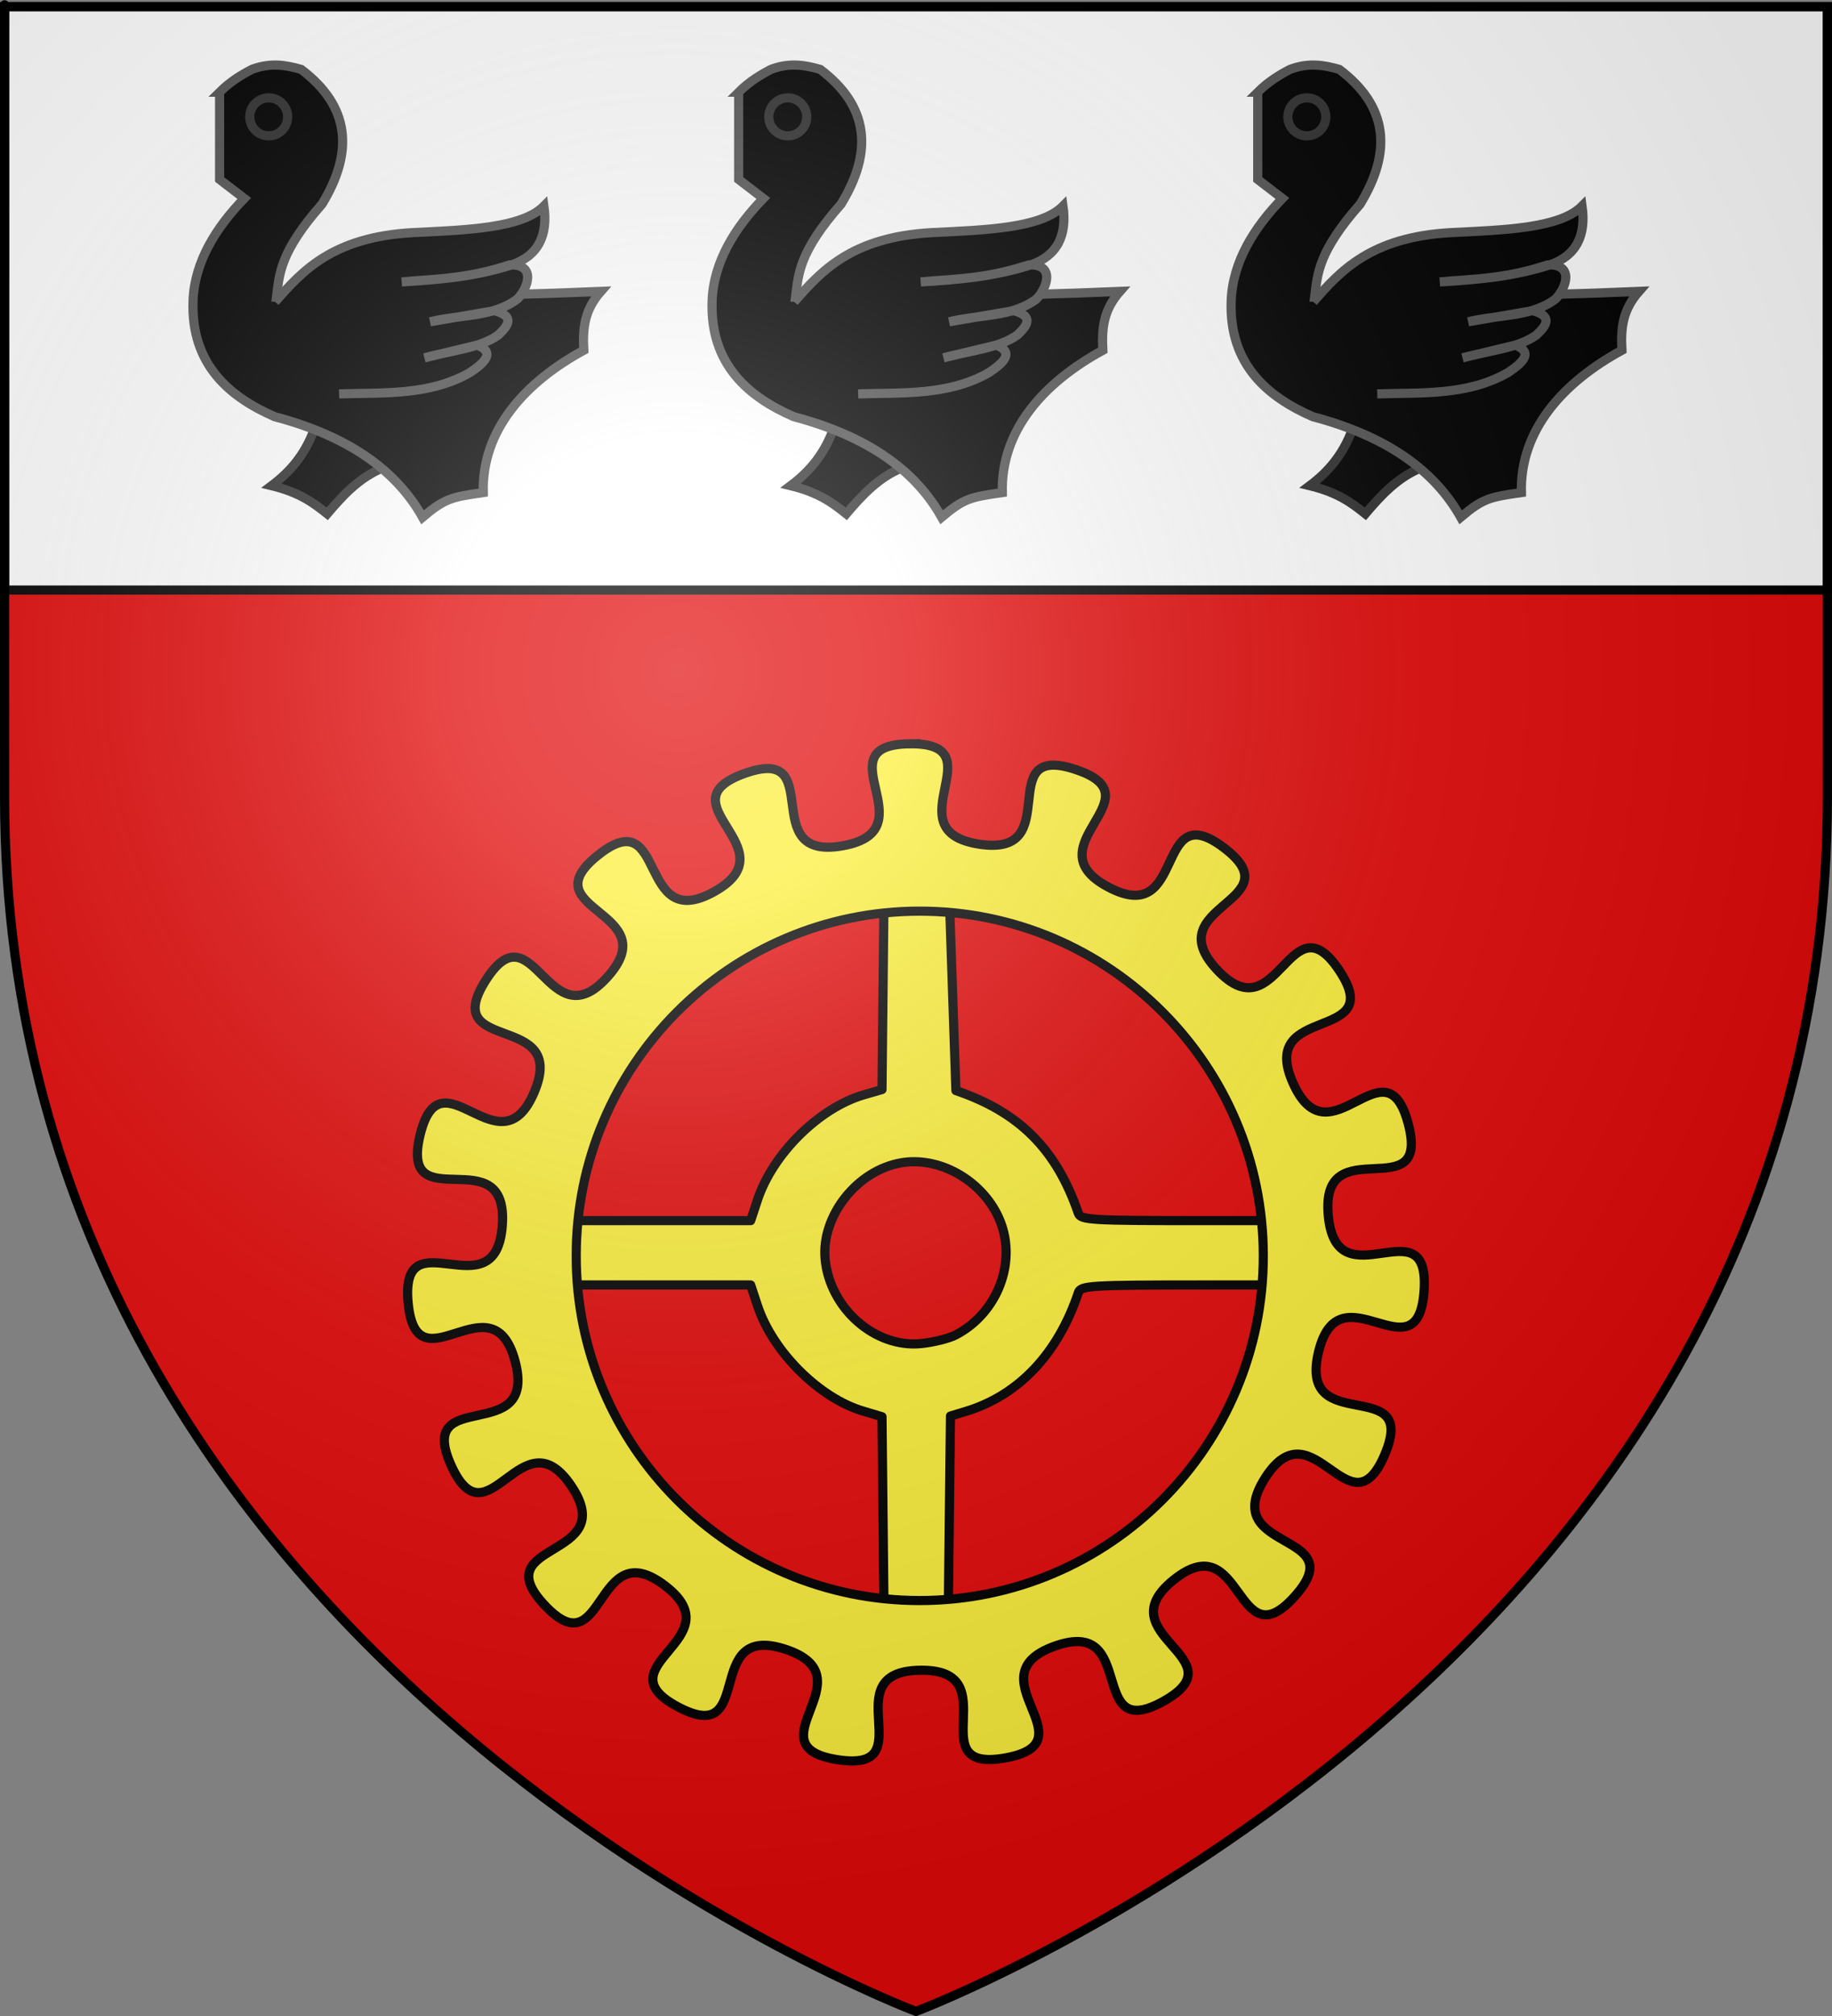<?xml version="1.0" encoding="UTF-8" standalone="no"?>
<svg
   xmlns:dc="http://purl.org/dc/elements/1.1/"
   xmlns:cc="http://creativecommons.org/ns#"
   xmlns:rdf="http://www.w3.org/1999/02/22-rdf-syntax-ns#"
   xmlns:svg="http://www.w3.org/2000/svg"
   xmlns="http://www.w3.org/2000/svg"
   xmlns:xlink="http://www.w3.org/1999/xlink"
   xmlns:sodipodi="http://sodipodi.sourceforge.net/DTD/sodipodi-0.dtd"
   xmlns:inkscape="http://www.inkscape.org/namespaces/inkscape"
   height="660"
   width="600"
   version="1.0"
   id="svg2"
   sodipodi:version="0.32"
   inkscape:version="0.47pre1"
   sodipodi:docname="Blason_ville_fr_Sandouville_(Seine-Maritime).svg"
   inkscape:export-filename="/Users/olivier/Desktop/Blason Rouge/Blason_Vide_3D.png"
   inkscape:export-xdpi="144"
   inkscape:export-ydpi="144"
   inkscape:output_extension="org.inkscape.output.svg.inkscape">
  <rect width="100%" height="100%" fill="#808080" stroke="none"/>
  <sodipodi:namedview
     inkscape:window-height="706"
     inkscape:window-width="1366"
     inkscape:pageshadow="2"
     inkscape:pageopacity="0.0"
     guidetolerance="10.0"
     gridtolerance="10.0"
     objecttolerance="10.0"
     borderopacity="1.0"
     bordercolor="#666666"
     pagecolor="#ffffff"
     id="base"
     showgrid="false"
     height="660px"
     inkscape:zoom="0.71969697"
     inkscape:cx="300"
     inkscape:cy="330"
     inkscape:window-x="-8"
     inkscape:window-y="-8"
     inkscape:current-layer="layer3"
     inkscape:object-nodes="true"
     inkscape:window-maximized="1" />
  <desc
     id="desc4">Flag of Canton of Valais (Wallis)</desc>
  <defs
     id="defs6">
    <linearGradient
       id="linearGradient2893">
      <stop
         style="stop-color:white;stop-opacity:0.314;"
         offset="0"
         id="stop2895" />
      <stop
         id="stop2897"
         offset="0.19"
         style="stop-color:white;stop-opacity:0.251;" />
      <stop
         style="stop-color:#6b6b6b;stop-opacity:0.125;"
         offset="0.6"
         id="stop2901" />
      <stop
         style="stop-color:black;stop-opacity:0.125;"
         offset="1"
         id="stop2899" />
    </linearGradient>
    <radialGradient
       inkscape:collect="always"
       xlink:href="#linearGradient2893"
       id="radialGradient3163"
       gradientUnits="userSpaceOnUse"
       gradientTransform="matrix(1.353,0,0,1.349,-77.629,-85.747)"
       cx="221.445"
       cy="226.331"
       fx="221.445"
       fy="226.331"
       r="300" />
    <g
       id="s-4">
      <g
         id="c-6">
        <path
           transform="matrix(0.951,0.309,-0.309,0.951,0,-1)"
           d="M 0,0 L 0,1 L 0.5,1 L 0,0 z"
           id="t-0" />
        <use
           height="540"
           width="810"
           y="0"
           x="0"
           id="use2144-7"
           transform="scale(-1,1)"
           xlink:href="#t-0" />
      </g>
      <g
         id="a-1">
        <use
           height="540"
           width="810"
           y="0"
           x="0"
           id="use2147-7"
           transform="matrix(0.309,0.951,-0.951,0.309,0,0)"
           xlink:href="#c-6" />
        <use
           height="540"
           width="810"
           y="0"
           x="0"
           id="use2149-7"
           transform="matrix(-0.809,0.588,-0.588,-0.809,0,0)"
           xlink:href="#c-6" />
      </g>
      <use
         height="540"
         width="810"
         y="0"
         x="0"
         id="use2151-7"
         transform="scale(-1,1)"
         xlink:href="#a-1" />
    </g>
    <g
       id="f">
      <rect
         id="rect1964"
         style="fill:#28166f"
         y="-30"
         x="-50"
         height="60"
         width="100" />
      <g
         id="g1966"
         style="fill:#ffffff"
         transform="translate(0,-20)">
        <path
           id="path1968"
           d="M -1.212,27.818 C -1.212,22.175 -2.091,20.471 -4.542,13.98 C -5.709,10.888 -5.024,7.103 -2.858,3.601 C -2.082,2.346 -1.114,1.214 0,0 C 1.114,1.214 2.082,2.346 2.858,3.601 C 5.024,7.103 5.709,10.888 4.542,13.98 C 2.091,20.471 1.212,22.175 1.212,27.818 L -1.212,27.818 z" />
        <path
           id="rwi"
           d="M 2.922,27.672 C 2.922,21.721 5.239,17.829 8.501,16.66 C 9.949,16.141 11.808,16.387 13.519,18.107 C 15.638,20.236 16.255,26.1 10.036,27.228 C 10.694,26.272 10.655,24.147 9.322,23.441 C 8.331,22.916 7.209,23.188 6.646,23.564 C 5.822,24.116 4.917,25.67 4.967,27.672 L 2.922,27.672 z" />
        <path
           id="path1971"
           d="M 1.777,30.183 C 1.79,32.191 2.795,33.518 4.516,34.257 C 4.295,34.955 3.257,36.378 1.831,36.281 C 1.55,37.787 1.282,38.632 0,40 C -1.282,38.632 -1.55,37.787 -1.831,36.281 C -3.257,36.378 -4.295,34.955 -4.516,34.257 C -2.795,33.518 -1.79,32.191 -1.777,30.183 L 1.777,30.183 z" />
        <use
           xlink:href="#rwi"
           height="400"
           width="800"
           y="0"
           x="0"
           id="use1973"
           transform="scale(-1,1)" />
        <rect
           id="rect1975"
           y="27.331"
           x="-7.923"
           height="3.218"
           width="15.846" />
      </g>
    </g>
    <g
       id="s">
      <g
         id="c">
        <path
           transform="matrix(0.951,0.309,-0.309,0.951,0,-1)"
           d="M 0,0 L 0,1 L 0.5,1 L 0,0 z"
           id="t" />
        <use
           height="540"
           width="810"
           y="0"
           x="0"
           id="use2144"
           transform="scale(-1,1)"
           xlink:href="#t" />
      </g>
      <g
         id="a">
        <use
           height="540"
           width="810"
           y="0"
           x="0"
           id="use2147"
           transform="matrix(0.309,0.951,-0.951,0.309,0,0)"
           xlink:href="#c" />
        <use
           height="540"
           width="810"
           y="0"
           x="0"
           id="use2149"
           transform="matrix(-0.809,0.588,-0.588,-0.809,0,0)"
           xlink:href="#c" />
      </g>
      <use
         height="540"
         width="810"
         y="0"
         x="0"
         id="use2151"
         transform="scale(-1,1)"
         xlink:href="#a" />
    </g>
  </defs>
  <g
     inkscape:groupmode="layer"
     id="layer3"
     inkscape:label="Fond écu"
     style="display:inline">
    <path
       id="path2855"
       style="fill:#e20909;fill-opacity:1;fill-rule:evenodd;stroke:none"
       d="m 300,658.5 c 0,0 298.5,-112.32 298.5,-397.772 0,-285.452 0,-258.552 0,-258.552 l -597,0 0,258.552 C 1.5,546.18 300,658.5 300,658.5 z"
       sodipodi:nodetypes="cccccc" />
    <g
       id="g3714"
       transform="translate(212.95,-619.159)" />
    <g
       id="layer9"
       inkscape:label="Fond d'écu"
       transform="translate(212.95,-619.159)">
      <g
         transform="matrix(2,0,0,2,-732.892,-1853.188)"
         inkscape:label="Meubles"
         id="g2807" />
      <g
         transform="matrix(2,0,0,2,1696.976,-413.55)"
         inkscape:label="Meubles"
         id="g4626" />
      <g
         id="g5271"
         inkscape:label="Meubles"
         transform="matrix(2,0,0,2,-732.892,-453.188)" />
      <g
         id="g5273"
         inkscape:label="Reflet final"
         transform="matrix(2,0,0,2,-732.892,-453.188)" />
      <g
         id="g5275"
         inkscape:label="Contour final"
         transform="matrix(2,0,0,2,-732.892,-453.188)" />
    </g>
    <g
       id="layer6"
       inkscape:label="Reflet final"
       transform="translate(212.95,-619.159)" />
    <g
       id="layer5"
       inkscape:label="Contour final"
       transform="translate(212.95,-619.159)" />
    <rect
       style="fill:#ffffff;fill-opacity:1;fill-rule:nonzero;stroke:#000000;stroke-width:3;stroke-opacity:1"
       id="rect36406"
       width="597"
       height="191"
       x="1.5"
       y="2.176" />
  </g>
  <g
     inkscape:groupmode="layer"
     id="layer4"
     inkscape:label="Meubles">
    <g
       id="g38308">
      <path
         sodipodi:nodetypes="ccccccccccccccccscccccscccccsssscc"
         id="path10248"
         d="m 289.332,284.5 0.281,0.25 -0.75,71.947 -5.935,1.719 c -14.559,4.216 -29.792,19.232 -34.8,34.317 l -2.28,6.876 -71.347,0 0,21.065 71.347,0 2.28,6.876 c 4.985,15.015 20.204,30.174 34.55,34.41 l 6.185,1.844 0.75,71.697 20.868,0 0.812,-71.916 4.936,-1.5 c 17.3,-5.201 30.249,-18.842 36.956,-38.942 0.755,-2.262 3.956,-2.469 40.548,-2.469 l 31.736,0 0.031,0.031 0,-21.096 -31.767,0 c -36.59,0 -39.805,-0.176 -40.58,-2.438 -7.158,-20.894 -19.333,-33.099 -40.08,-40.13 l -2.468,-72.541 -21.274,0 3e-5,5e-5 z m 9.934,95.825 c 13.149,-0.05 26.318,9.961 29.49,23.19 3.117,12.998 -3.571,27.221 -15.776,33.535 -2.256,1.167 -7.344,2.418 -11.309,2.813 -15.098,1.503 -29.878,-11.478 -31.427,-27.597 -1.361,-14.168 10.478,-29.15 24.96,-31.598 1.348,-0.228 2.701,-0.339 4.061,-0.344 z"
         style="fill:#fcef3c;fill-opacity:1;stroke:#000000;stroke-width:3;stroke-linecap:round;stroke-linejoin:round;stroke-opacity:1;display:inline" />
      <path
         inkscape:connector-curvature="0"
         id="path11180-1"
         d="m 297.935,243.503 c -29.13,0.338 6.752,28.249 -21.925,33.387 -28.677,5.138 -4.688,-33.479 -32.13,-23.681 -27.442,9.798 15.487,24.517 -9.971,38.708 -25.459,14.191 -15.297,-30.125 -38.078,-11.928 -22.781,18.197 22.63,18.112 3.149,39.819 -19.481,21.707 -24.235,-23.513 -39.886,1.111 -15.651,24.624 27.254,9.792 15.861,36.662 -11.393,26.87 -30.554,-14.349 -37.378,14.033 -6.824,28.382 29.01,0.407 26.94,29.528 -2.07,29.121 -33.588,-3.689 -30.847,25.377 2.741,29.065 27.568,-9.038 35.046,19.179 7.478,28.217 -32.944,7.49 -20.934,34.089 12.01,26.599 23.146,-17.53 39.361,6.724 16.215,24.255 -28.724,17.751 -8.747,39 19.977,21.249 16.166,-24.096 39.361,-6.432 23.195,17.664 -21.406,26.163 4.373,39.761 25.779,13.597 7.501,-28.046 35.162,-18.886 27.661,9.16 -11.761,31.663 17.027,36.135 28.788,4.472 -2.015,-28.957 27.115,-29.294 29.13,-0.338 -0.862,33.847 27.815,28.709 28.677,-5.138 -11.231,-26.805 16.211,-36.603 27.442,-9.798 10.112,32.259 35.571,18.068 25.459,-14.191 -19.34,-21.622 3.44,-39.819 22.781,-18.197 20.054,27.203 39.536,5.496 19.481,-21.707 -25.331,-14.143 -9.68,-38.767 15.651,-24.624 27.793,19.21 39.186,-7.66 11.393,-26.87 -28.517,-5.18 -21.692,-33.563 6.824,-28.382 32.509,9.124 34.579,-19.997 2.07,-29.121 -28.631,4.39 -31.372,-24.675 -2.741,-29.065 33.66,-1.896 26.182,-30.113 -7.478,-28.217 -25.66,13.442 -37.67,-13.156 -12.01,-26.598 31.259,-12.816 15.045,-37.071 -16.215,-24.255 -19.967,21.132 -39.944,-0.117 -19.977,-21.249 25.469,-22.272 2.274,-39.936 -23.195,-17.664 -12.065,26.461 -37.845,12.864 -25.779,-13.597 16.873,-29.373 -10.788,-38.533 -27.661,-9.16 -2.817,28.913 -31.605,24.441 -28.788,-4.472 6.388,-33.198 -22.742,-32.861 z m 3.265,54.788 c 62.118,-2e-5 112.543,50.562 112.543,112.85 0,62.288 -50.425,112.85 -112.543,112.85 -62.118,0 -112.485,-50.562 -112.485,-112.85 0,-62.288 50.366,-112.85 112.485,-112.85 z"
         style="fill:#fcef3c;stroke:#000000;stroke-width:3;stroke-opacity:1;display:inline" />
    </g>
    <g
       id="g38272"
       transform="translate(-716.537,15)">
      <g
         style="fill:#000000;fill-opacity:1;stroke:#313131;stroke-width:2.6;stroke-opacity:1;display:inline"
         transform="matrix(1.154,0,0,1.154,947.963,4.6)"
         id="g5191">
        <g
           id="g5193"
           inkscape:label="Fond écu"
           style="fill:#000000;fill-opacity:1;stroke:#313131;stroke-width:2.6;stroke-opacity:1;display:inline"
           transform="translate(-240.574,-20.506)">
          <g
             id="g5195"
             transform="matrix(0.739,0,0,0.739,238.738,19.295)"
             style="fill:#000000;fill-opacity:1;stroke:#313131;stroke-width:3.516;stroke-miterlimit:4;stroke-opacity:1;stroke-dasharray:none">
            <g
               id="g5197"
               style="fill:#000000;fill-opacity:1;stroke:#313131;stroke-width:3.339;stroke-miterlimit:4;stroke-opacity:1;stroke-dasharray:none;display:inline"
               transform="matrix(1.053,0,0,1.053,202.733,-149.892)">
              <path
                 id="path5199"
                 style="fill:#000000;fill-opacity:1;fill-rule:evenodd;stroke:#313131;stroke-width:3.339;stroke-linecap:butt;stroke-linejoin:miter;stroke-miterlimit:4;stroke-opacity:1;stroke-dasharray:none"
                 d="m -143.977,278.607 c -3.568,9.659 -9.168,15.761 -15.529,20.53 10.376,2.517 15.384,6.375 20.267,10.265 5.834,-6.877 11.933,-13.423 20.53,-16.846 l 0.263,-13.687 -25.531,-0.263 z" />
              <path
                 id="path5201"
                 style="fill:#000000;fill-opacity:1;fill-rule:evenodd;stroke:#555555;stroke-width:3.339;stroke-linecap:butt;stroke-linejoin:miter;stroke-miterlimit:4;stroke-opacity:1;stroke-dasharray:none"
                 d="m -178.483,155.681 c 3.92,-3.882 7.84,-6.245 11.761,-8.302 6.859,-2.59 12.513,-1.567 17.987,0 17.877,13.496 19.239,30.089 7.61,49.117 -15.363,17.442 -15.557,25.404 -16.603,33.898 37.337,0.007 75.491,-0.259 118.297,-2.075 -5.843,6.648 -6.691,13.027 -6.226,21.446 -21.5,11.734 -37.239,29.115 -36.665,51.885 -11.647,1.671 -13.968,2.125 -22.137,8.993 -9.307,-16.562 -26.218,-29.321 -53.96,-36.665 -16.147,-7.057 -30.589,-18.776 -29.747,-42.2 0.514,-14.312 8.492,-26.885 18.678,-37.357 l -8.993,-6.918 0,-31.823 z" />
              <path
                 id="path5203"
                 style="fill:#000000;fill-opacity:1;fill-rule:nonzero;stroke:#313131;stroke-width:3.339;stroke-linecap:butt;stroke-linejoin:miter;stroke-miterlimit:4;stroke-opacity:1;stroke-dasharray:none;stroke-dashoffset:0;marker:none;visibility:visible;display:inline;overflow:visible"
                 transform="translate(2,0)"
                 d="m -155.654,164.674 c 0.003,3.823 -3.095,6.924 -6.918,6.924 -3.823,0 -6.921,-3.101 -6.918,-6.924 -0.003,-3.823 3.095,-6.924 6.918,-6.924 3.823,0 6.921,3.101 6.918,6.924 z" />
              <path
                 id="path5205"
                 style="fill:#000000;fill-opacity:1;fill-rule:evenodd;stroke:#555555;stroke-width:3.339;stroke-linecap:butt;stroke-linejoin:miter;stroke-miterlimit:4;stroke-opacity:1;stroke-dasharray:none"
                 d="m -158.235,232.123 c 9.673,-10.943 20.641,-23.616 50.315,-25.249 19.601,-0.95 39.726,-1.575 47.734,-9.685 1.498,10.704 -2.031,18.11 -11.761,21.446 -13.156,4.259 -26.622,5.424 -40.124,6.226 12.183,-1.183 22.672,-0.793 39.432,-6.226 9.748,-0.277 6.688,8.464 2.767,12.452 -9.06,6.792 -21.179,5.629 -31.823,8.302 l 23.521,-4.053 c 7.66,2.115 4.784,5.569 1.35,8.862 -6.654,4.843 -17.705,5.756 -26.946,8.335 l 19.239,-4.643 c 6.894,2.705 2.421,6.623 -2.669,10.012 -14.835,8.523 -31.991,7.248 -47.7,7.775" />
            </g>
          </g>
        </g>
        <g
           style="fill:#000000;fill-opacity:1;stroke:#313131;stroke-width:2.6;stroke-opacity:1"
           id="g5207"
           inkscape:label="Meubles"
           transform="translate(-240.574,-20.506)" />
        <g
           style="fill:#000000;fill-opacity:1;stroke:#313131;stroke-width:2.6;stroke-opacity:1"
           id="g5209"
           inkscape:label="Reflet final"
           transform="translate(-240.574,-20.506)" />
        <g
           style="fill:#000000;fill-opacity:1;stroke:#313131;stroke-width:2.6;stroke-opacity:1"
           id="g5211"
           inkscape:label="Contour final"
           transform="translate(-240.574,-20.506)" />
      </g>
    </g>
    <use
       x="0"
       y="0"
       xlink:href="#g38272"
       id="use38285"
       transform="translate(-170,0)"
       width="600"
       height="660" />
    <use
       x="0"
       y="0"
       xlink:href="#g38272"
       id="use38287"
       transform="translate(170,0)"
       width="600"
       height="660" />
  </g>
  <g
     inkscape:groupmode="layer"
     id="layer2"
     inkscape:label="Reflet final"
     sodipodi:insensitive="true">
    <path
       sodipodi:nodetypes="cccccc"
       d="m 300,658.5 c 0,0 298.5,-112.32 298.5,-397.772 0,-285.452 0,-258.552 0,-258.552 l -597,0 0,258.552 C 1.5,546.18 300,658.5 300,658.5 z"
       style="fill:url(#radialGradient3163);fill-opacity:1;fill-rule:evenodd;stroke:none"
       id="path2875"
       inkscape:export-xdpi="144"
       inkscape:export-ydpi="144" />
  </g>
  <g
     inkscape:groupmode="layer"
     id="layer1"
     inkscape:label="Contour final"
     sodipodi:insensitive="true">
    <path
       sodipodi:nodetypes="cccccc"
       d="M 300,658.5 C 300,658.5 1.5,546.18 1.5,260.728 C 1.5,-24.723 1.5,2.176 1.5,2.176 L 598.5,2.176 L 598.5,260.728 C 598.5,546.18 300,658.5 300,658.5 z "
       style="opacity:1;fill:none;fill-opacity:1;fill-rule:evenodd;stroke:#000000;stroke-width:3;stroke-linecap:butt;stroke-linejoin:miter;stroke-miterlimit:4;stroke-dasharray:none;stroke-opacity:1"
       id="path1411"
       inkscape:export-xdpi="144"
       inkscape:export-ydpi="144" />
  </g>
</svg>
